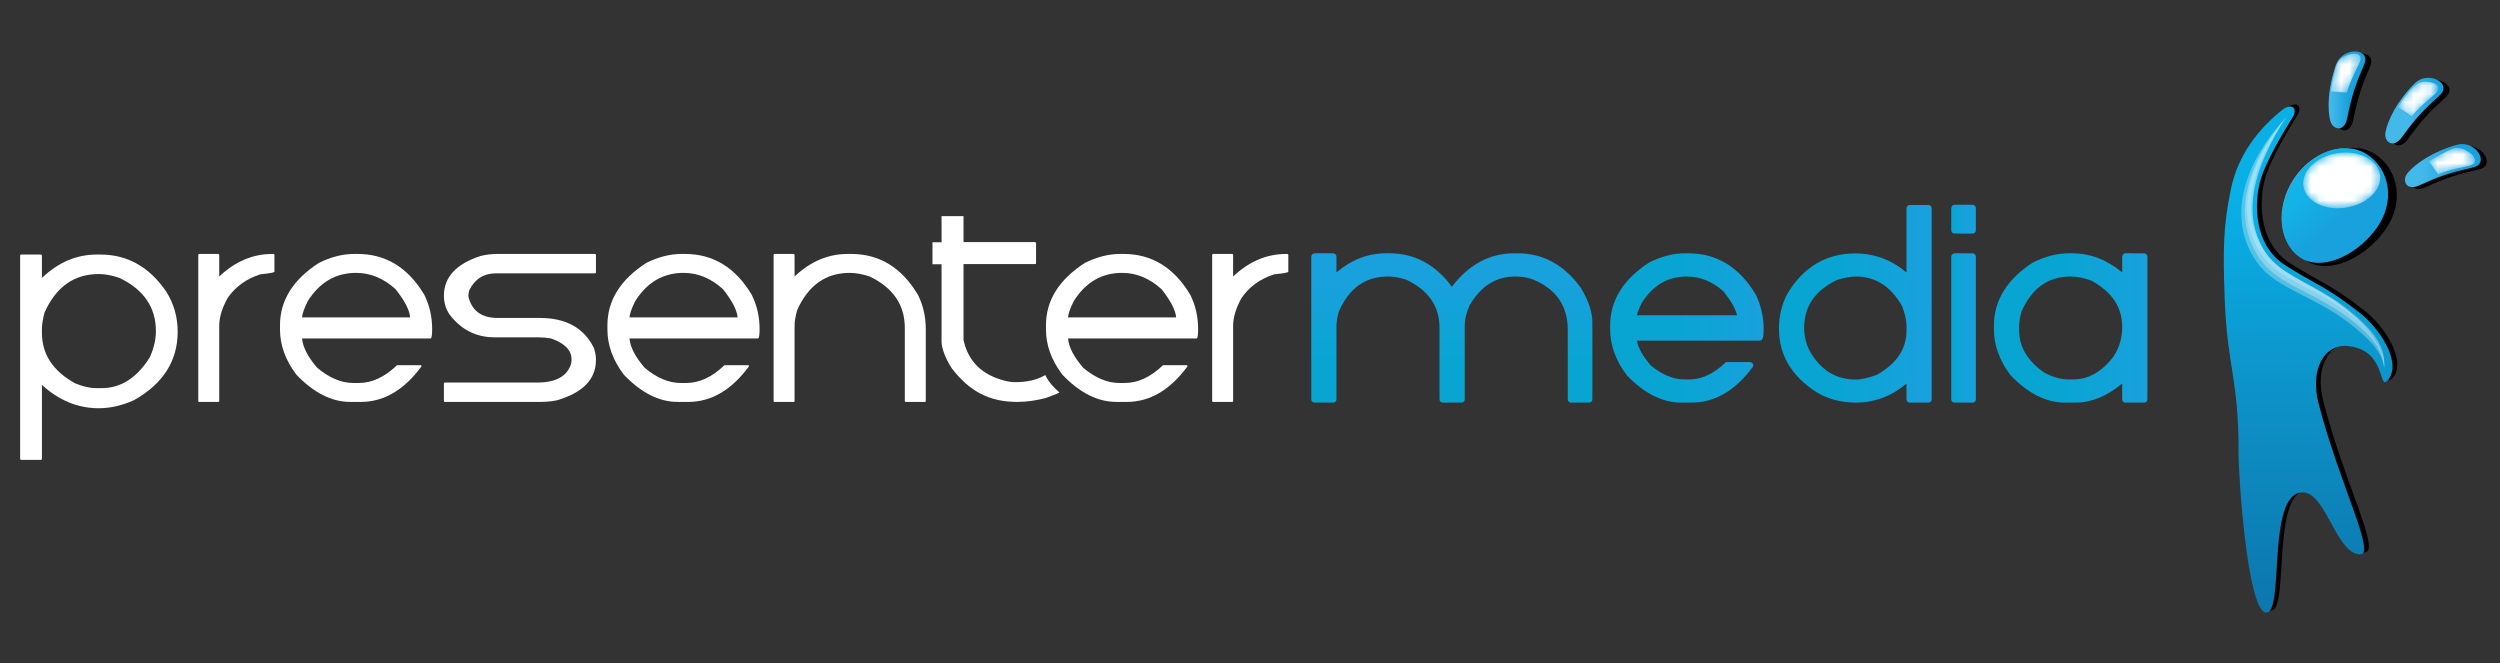<?xml version="1.0" encoding="utf-8"?>
<!-- Generator: Adobe Illustrator 15.0.0, SVG Export Plug-In . SVG Version: 6.00 Build 0)  -->
<!DOCTYPE svg PUBLIC "-//W3C//DTD SVG 1.1//EN" "http://www.w3.org/Graphics/SVG/1.1/DTD/svg11.dtd">
<svg version="1.1" id="Layer_1" xmlns="http://www.w3.org/2000/svg" xmlns:xlink="http://www.w3.org/1999/xlink" x="0px" y="0px"
	 width="294px" height="78px" viewBox="0 0 294 78" enable-background="new 0 0 294 78" xml:space="preserve">
<rect x="0" y="0" width="294" height="78" fill="#333333" stroke="none"/>
<path fill="#FFFFFF" d="M23.437,29.864h2.226c0.08,0.011,0.119,0.051,0.119,0.119v2.533c1.87-1.769,3.949-2.651,6.236-2.651h0.119
	c0.091,0.011,0.136,0.051,0.136,0.119v1.971c0,0.09-0.555,0.194-1.665,0.306c-1.655,0.533-2.935,1.463-3.841,2.786
	c-0.658,1.191-0.986,2.278-0.986,3.263v8.837c0,0.08-0.039,0.12-0.119,0.12h-2.226c-0.079,0-0.118-0.04-0.118-0.12V29.983
	C23.33,29.904,23.37,29.864,23.437,29.864"/>
<path fill="#FFFFFF" d="M41.627,29.864h0.425c3.319,0,5.937,1.604,7.851,4.809c0.612,1.246,0.918,2.583,0.918,4.011
	c0,0.747-0.063,1.122-0.188,1.122H35.527v0.05c0.102,1.008,0.696,2.141,1.784,3.399c1.416,1.189,2.832,1.784,4.248,1.784h0.629
	c1.552,0,3.053-0.698,4.503-2.091h2.77c0.08,0.013,0.119,0.052,0.119,0.119c-2.05,2.799-4.435,4.198-7.153,4.198h-1.224
	c-2.198,0-4.316-1.07-6.356-3.213c-1.28-1.699-1.919-3.466-1.919-5.302v-0.492c0-2.923,1.523-5.37,4.571-7.34
	C38.925,30.215,40.302,29.864,41.627,29.864 M35.527,37.324h12.71c-0.079-0.872-0.657-1.982-1.733-3.331
	c-1.405-1.269-2.946-1.903-4.623-1.903c-2.402,0-4.3,1.111-5.693,3.332C35.748,36.327,35.527,36.962,35.527,37.324"/>
<path fill="#FFFFFF" d="M58.476,29.864h11.488c0.079,0.011,0.118,0.051,0.118,0.119v2.04c0,0.079-0.04,0.118-0.118,0.118H58.356
	c-1.45,0-2.504,0.657-3.162,1.972c-0.079,0.271-0.118,0.51-0.118,0.714c0.385,1.71,1.541,2.565,3.466,2.565h4.962
	c3.07,0,5.183,1.18,6.339,3.535c0.158,0.499,0.237,0.917,0.237,1.257v0.17c0,2.255-1.535,3.83-4.605,4.726
	c-0.578,0.122-1.252,0.187-2.022,0.187H52.323c-0.079,0-0.119-0.04-0.119-0.12v-2.038c0.012-0.08,0.051-0.12,0.119-0.12h10.825
	c2.221,0,3.558-0.735,4.011-2.208l0.051-0.357v-0.187c0-1.066-0.816-1.881-2.448-2.447c-0.509-0.078-0.985-0.119-1.427-0.119h-5.149
	c-2.187,0-3.959-0.895-5.319-2.685c-0.442-0.657-0.663-1.395-0.663-2.209c0-2.176,1.434-3.734,4.3-4.673
	C57.172,29.943,57.83,29.864,58.476,29.864"/>
<path fill="#FFFFFF" d="M80.134,29.864h0.424c3.32,0,5.937,1.604,7.851,4.809c0.612,1.246,0.918,2.583,0.918,4.011
	c0,0.747-0.063,1.122-0.188,1.122H74.033v0.05c0.102,1.008,0.697,2.141,1.784,3.399c1.416,1.189,2.832,1.784,4.249,1.784h0.628
	c1.552,0,3.052-0.698,4.504-2.091h2.769c0.079,0.013,0.119,0.052,0.119,0.119c-2.05,2.799-4.436,4.198-7.154,4.198h-1.224
	c-2.198,0-4.316-1.07-6.356-3.213c-1.28-1.699-1.92-3.466-1.92-5.302v-0.492c0-2.923,1.524-5.37,4.571-7.34
	C77.432,30.215,78.808,29.864,80.134,29.864 M74.033,37.324h12.711c-0.08-0.872-0.657-1.982-1.733-3.331
	c-1.405-1.269-2.946-1.903-4.622-1.903c-2.403,0-4.3,1.111-5.693,3.332C74.254,36.327,74.033,36.962,74.033,37.324"/>
<path fill="#FFFFFF" d="M91.096,29.864h2.227c0.079,0.011,0.118,0.051,0.118,0.119v2.533c1.87-1.769,3.949-2.651,6.237-2.651h0.424
	c3.32,0,5.937,1.603,7.852,4.809c0.612,1.246,0.918,2.583,0.918,4.011v8.462c0,0.08-0.041,0.12-0.119,0.12h-2.226
	c-0.08,0-0.12-0.04-0.12-0.12v-8.58c0-2.708-1.376-4.726-4.129-6.05c-0.85-0.283-1.631-0.426-2.345-0.426
	c-2.821,0-4.883,1.462-6.186,4.384c-0.204,0.738-0.306,1.349-0.306,1.835v8.837c0,0.08-0.04,0.12-0.118,0.12h-2.227
	c-0.08,0-0.119-0.04-0.119-0.12V29.983C90.989,29.904,91.029,29.864,91.096,29.864"/>
<path fill="#FFFFFF" d="M131.705,29.864h0.426c3.32,0,5.936,1.604,7.851,4.809c0.612,1.246,0.917,2.583,0.917,4.011
	c0,0.747-0.062,1.122-0.187,1.122h-15.107v0.05c0.103,1.008,0.697,2.141,1.785,3.399c1.416,1.189,2.833,1.784,4.248,1.784h0.628
	c1.552,0,3.054-0.698,4.504-2.091h2.77c0.08,0.013,0.119,0.052,0.119,0.119c-2.05,2.799-4.436,4.198-7.154,4.198h-1.223
	c-2.198,0-4.316-1.07-6.356-3.213c-1.28-1.699-1.92-3.466-1.92-5.302v-0.492c0-2.923,1.524-5.37,4.572-7.34
	C129.003,30.215,130.38,29.864,131.705,29.864 M125.604,37.324h12.711c-0.079-0.872-0.658-1.982-1.733-3.331
	c-1.405-1.269-2.945-1.903-4.622-1.903c-2.402,0-4.3,1.111-5.694,3.332C125.826,36.327,125.604,36.962,125.604,37.324"/>
<path fill="#FFFFFF" d="M142.669,29.864h2.228c0.078,0.011,0.117,0.051,0.117,0.119v2.533c1.871-1.769,3.949-2.651,6.238-2.651
	h0.119c0.091,0.011,0.136,0.051,0.136,0.119v1.971c0,0.09-0.556,0.194-1.665,0.306c-1.655,0.533-2.935,1.463-3.841,2.786
	c-0.657,1.191-0.986,2.278-0.986,3.263v8.837c0,0.08-0.04,0.12-0.117,0.12h-2.228c-0.079,0-0.118-0.04-0.118-0.12V29.983
	C142.562,29.904,142.602,29.864,142.669,29.864"/>
<g>
	<defs>
		<path id="SVGID_1_" d="M178.066,29.787c-2.877,0-5.338,1.322-7.322,3.933c-1.93-2.61-4.398-3.933-7.341-3.933h-0.418
			c-2.108,0-4.063,0.755-5.817,2.246V30.18c0-0.206-0.139-0.359-0.394-0.393h-2.176c-0.205,0-0.362,0.143-0.394,0.393v16.777
			c0,0.231,0.162,0.393,0.394,0.393h2.176c0.23,0,0.394-0.161,0.394-0.393v-8.638c0-0.449,0.098-1.027,0.274-1.681
			c1.237-2.772,3.131-4.121,5.792-4.121c0.666,0,1.407,0.136,2.174,0.388c2.608,1.257,3.878,3.108,3.878,5.663v8.389
			c0,0.231,0.161,0.393,0.394,0.393h2.177c0.231,0,0.394-0.161,0.394-0.393V38.27c0-0.689,0.193-1.485,0.56-2.335
			c1.343-2.3,3.101-3.417,5.375-3.417c0.896,0,1.69,0.154,2.359,0.457c2.573,1.168,3.824,3.08,3.824,5.844v8.139
			c0,0.231,0.162,0.393,0.394,0.393h2.11c0.232,0,0.393-0.161,0.393-0.393V37.97c0-1.266-0.461-2.653-1.382-4.148
			c-1.94-2.678-4.43-4.034-7.399-4.034H178.066z"/>
	</defs>
	<clipPath id="SVGID_2_">
		<use xlink:href="#SVGID_1_"  overflow="visible"/>
	</clipPath>
	
		<linearGradient id="SVGID_3_" gradientUnits="userSpaceOnUse" x1="-2313.357" y1="758.349" x2="-2313.271" y2="758.349" gradientTransform="matrix(0 -204.754 -204.754 0 155445.516 -473620.844)">
		<stop  offset="0" style="stop-color:#08A5D3"/>
		<stop  offset="0.281" style="stop-color:#08A5D3"/>
		<stop  offset="0.788" style="stop-color:#18A1DC"/>
		<stop  offset="1" style="stop-color:#18A1DC"/>
	</linearGradient>
	<rect x="154.205" y="29.787" clip-path="url(#SVGID_2_)" fill="url(#SVGID_3_)" width="33.06" height="17.563"/>
</g>
<g>
	<defs>
		<path id="SVGID_4_" d="M193.059,35.643c1.32-2.103,3.063-3.125,5.329-3.125c1.562,0,3.019,0.603,4.301,1.756
			c0.89,1.113,1.422,2.054,1.588,2.805h-11.785C192.557,36.802,192.715,36.354,193.059,35.643 M198.14,29.787
			c-1.333,0-2.732,0.356-4.188,1.074c-3.048,1.973-4.597,4.465-4.597,7.409v0.481c0,1.847,0.653,3.647,1.954,5.374
			c2.04,2.14,4.198,3.225,6.414,3.225h1.195c2.739,0,5.167-1.418,7.218-4.217l0.054-0.072V42.97c0-0.207-0.139-0.36-0.394-0.394
			h-2.819l-0.081,0.078c-1.356,1.303-2.772,1.965-4.208,1.965h-0.615c-1.312,0-2.648-0.564-3.943-1.647
			c-0.921-1.064-1.47-2.037-1.637-2.913h14.45c0.424,0,0.46-0.596,0.46-1.373c0-1.432-0.312-2.792-0.938-4.063
			c-1.917-3.208-4.577-4.835-7.912-4.835H198.14z"/>
	</defs>
	<clipPath id="SVGID_5_">
		<use xlink:href="#SVGID_4_"  overflow="visible"/>
	</clipPath>
	
		<linearGradient id="SVGID_6_" gradientUnits="userSpaceOnUse" x1="-2316.257" y1="757.182" x2="-2316.171" y2="757.182" gradientTransform="matrix(210.369 0 0 -210.369 487458.469 159326.141)">
		<stop  offset="0" style="stop-color:#08A5D3"/>
		<stop  offset="0.281" style="stop-color:#08A5D3"/>
		<stop  offset="0.788" style="stop-color:#18A1DC"/>
		<stop  offset="1" style="stop-color:#18A1DC"/>
	</linearGradient>
	<rect x="189.355" y="29.787" clip-path="url(#SVGID_5_)" fill="url(#SVGID_6_)" width="18.048" height="17.563"/>
</g>
<g>
	<defs>
		<path id="SVGID_7_" d="M212.74,41.124c-0.378-0.81-0.571-1.66-0.571-2.571c0-2.522,1.265-4.363,3.827-5.617
			c0.875-0.276,1.635-0.418,2.256-0.418c2.317,0,4.104,1.155,5.438,3.49c0.342,0.907,0.514,1.68,0.514,2.295v0.547
			c0,2.205-1.17,3.93-3.533,5.253c-1.018,0.354-1.832,0.533-2.419,0.533C215.838,44.636,214.032,43.482,212.74,41.124
			 M224.579,24.108c-0.278,0.035-0.375,0.233-0.375,0.391v7.549c-1.756-1.49-3.776-2.245-6.018-2.245
			c-3.388,0-6.055,1.559-7.933,4.643c-0.696,1.243-1.047,2.664-1.047,4.223c0,3.063,1.479,5.568,4.402,7.445
			c1.365,0.821,2.928,1.235,4.643,1.235c2.183,0,4.184-0.751,5.952-2.234v1.842c0,0.231,0.169,0.393,0.41,0.393h2.16
			c0.231,0,0.394-0.161,0.394-0.393l-0.002-22.498c-0.031-0.214-0.185-0.353-0.392-0.353L224.579,24.108z"/>
	</defs>
	<clipPath id="SVGID_8_">
		<use xlink:href="#SVGID_7_"  overflow="visible"/>
	</clipPath>
	
		<linearGradient id="SVGID_9_" gradientUnits="userSpaceOnUse" x1="-2317.277" y1="757.037" x2="-2317.191" y2="757.037" gradientTransform="matrix(209.404 0 0 -209.404 485456.938 158562.547)">
		<stop  offset="0" style="stop-color:#08A5D3"/>
		<stop  offset="0.281" style="stop-color:#08A5D3"/>
		<stop  offset="0.788" style="stop-color:#18A1DC"/>
		<stop  offset="1" style="stop-color:#18A1DC"/>
	</linearGradient>
	<rect x="209.207" y="24.106" clip-path="url(#SVGID_8_)" fill="url(#SVGID_9_)" width="17.961" height="23.243"/>
</g>
<g>
	<defs>
		<path id="SVGID_10_" d="M229.464,30.18v16.777c0,0.231,0.162,0.393,0.395,0.393h2.109c0.232,0,0.393-0.161,0.393-0.393V30.18
			c0-0.206-0.139-0.359-0.353-0.39l-2.149-0.003C229.65,29.787,229.499,29.926,229.464,30.18 M229.464,24.483v2.575
			c0,0.241,0.162,0.411,0.395,0.411h2.109c0.232,0,0.393-0.169,0.393-0.411v-2.575c0-0.19-0.119-0.343-0.314-0.4l-2.188-0.01
			C229.699,24.073,229.5,24.171,229.464,24.483"/>
	</defs>
	<clipPath id="SVGID_11_">
		<use xlink:href="#SVGID_10_"  overflow="visible"/>
	</clipPath>
	
		<linearGradient id="SVGID_12_" gradientUnits="userSpaceOnUse" x1="-2340.713" y1="757.227" x2="-2340.627" y2="757.227" gradientTransform="matrix(33.775 0 0 -33.775 79286.773 25610.934)">
		<stop  offset="0" style="stop-color:#08A5D3"/>
		<stop  offset="0.281" style="stop-color:#08A5D3"/>
		<stop  offset="0.788" style="stop-color:#18A1DC"/>
		<stop  offset="1" style="stop-color:#18A1DC"/>
	</linearGradient>
	<rect x="229.464" y="24.073" clip-path="url(#SVGID_11_)" fill="url(#SVGID_12_)" width="2.896" height="23.276"/>
</g>
<g>
	<defs>
		<path id="SVGID_13_" d="M240.405,43.822c-1.96-1.366-2.955-3.034-2.955-4.954v-0.549c0-0.447,0.099-1.026,0.276-1.681
			c1.236-2.772,3.129-4.121,5.792-4.121c0.77,0,1.607,0.173,2.457,0.498c2.419,1.342,3.595,3.121,3.595,5.438
			c0,1.297-0.352,2.476-1.045,3.508c-1.354,1.764-2.938,2.658-4.706,2.658h-0.615C242.355,44.619,241.405,44.346,240.405,43.822
			 M249.57,30.18v1.861c-1.786-1.496-3.764-2.254-5.887-2.254h-0.414c-1.333,0-2.731,0.356-4.188,1.074
			c-3.048,1.973-4.594,4.465-4.594,7.409v0.481c0,1.847,0.649,3.647,1.953,5.374c2.038,2.14,4.196,3.225,6.413,3.225h1.195
			c1.891,0,3.745-0.757,5.521-2.253v1.86c0,0.231,0.161,0.393,0.393,0.393h2.177c0.231,0,0.394-0.161,0.394-0.393V30.18
			c0-0.206-0.14-0.359-0.355-0.39l-2.215-0.003C249.758,29.787,249.601,29.93,249.57,30.18"/>
	</defs>
	<clipPath id="SVGID_14_">
		<use xlink:href="#SVGID_13_"  overflow="visible"/>
	</clipPath>
	
		<linearGradient id="SVGID_15_" gradientUnits="userSpaceOnUse" x1="-2318.544" y1="757.182" x2="-2318.458" y2="757.182" gradientTransform="matrix(210.369 0 0 -210.369 487984.719 159326.141)">
		<stop  offset="0" style="stop-color:#08A5D3"/>
		<stop  offset="0.281" style="stop-color:#08A5D3"/>
		<stop  offset="0.788" style="stop-color:#18A1DC"/>
		<stop  offset="1" style="stop-color:#18A1DC"/>
	</linearGradient>
	<rect x="234.488" y="29.787" clip-path="url(#SVGID_14_)" fill="url(#SVGID_15_)" width="18.045" height="17.563"/>
</g>
<g>
	<defs>
		<path id="SVGID_16_" d="M269.712,21.096c-2.165,3.323-1.786,7.483,0.927,9.173c2.258,1.407,6.143,0.101,8.676-2.95
			c2.77-3.334,1.839-7.335-0.839-9.079c-0.813-0.529-1.74-0.781-2.697-0.781C273.58,17.459,271.218,18.783,269.712,21.096"/>
	</defs>
	<clipPath id="SVGID_17_">
		<use xlink:href="#SVGID_16_"  overflow="visible"/>
	</clipPath>
	
		<linearGradient id="SVGID_18_" gradientUnits="userSpaceOnUse" x1="-2317.586" y1="764.613" x2="-2317.501" y2="764.613" gradientTransform="matrix(50.28 -152.324 -155.1 -53.313 235391.375 -312228.406)">
		<stop  offset="0" style="stop-color:#5BA1C7"/>
		<stop  offset="0.457" style="stop-color:#63A9CE"/>
		<stop  offset="0.994" style="stop-color:#71B7DB"/>
		<stop  offset="1" style="stop-color:#71B7DB"/>
	</linearGradient>
	<polygon clip-path="url(#SVGID_17_)" fill="url(#SVGID_18_)" points="263.331,30.228 269.027,12.972 286.299,18.908 
		280.603,36.165 	"/>
</g>
<g>
	<defs>
		<path id="SVGID_19_" d="M288.385,17.45c-0.79,0.237-2.313,1.166-2.944,1.522c0.496,0.711,1.106,1.521,1.106,1.521
			c1.146-0.594,3.28-0.844,3.912-1.107c0.633-0.263,0.395-0.87,0-1.225c-0.332-0.298-1.014-0.765-1.691-0.765
			C288.639,17.397,288.51,17.413,288.385,17.45"/>
	</defs>
	<clipPath id="SVGID_20_">
		<use xlink:href="#SVGID_19_"  overflow="visible"/>
	</clipPath>
	<defs>
		<filter id="Adobe_OpacityMaskFilter" filterUnits="userSpaceOnUse" x="283.968" y="14.709" width="8.597" height="8.472">
			<feColorMatrix  type="matrix" values="1 0 0 0 0  0 1 0 0 0  0 0 1 0 0  0 0 0 1 0"/>
		</filter>
	</defs>
	<mask maskUnits="userSpaceOnUse" x="283.968" y="14.709" width="8.597" height="8.472" id="SVGID_21_">
		<g filter="url(#Adobe_OpacityMaskFilter)">
			
				<linearGradient id="SVGID_22_" gradientUnits="userSpaceOnUse" x1="-2287.447" y1="744.158" x2="-2287.361" y2="744.158" gradientTransform="matrix(-43.156 31.355 31.355 43.156 -121760.328 39625.055)">
				<stop  offset="0" style="stop-color:#FFFFFF"/>
				<stop  offset="0.147" style="stop-color:#C1C1C1"/>
				<stop  offset="0.3" style="stop-color:#878787"/>
				<stop  offset="0.449" style="stop-color:#565656"/>
				<stop  offset="0.589" style="stop-color:#313131"/>
				<stop  offset="0.719" style="stop-color:#161616"/>
				<stop  offset="0.833" style="stop-color:#060606"/>
				<stop  offset="0.921" style="stop-color:#000000"/>
				<stop  offset="1" style="stop-color:#000000"/>
			</linearGradient>
			<polygon clip-path="url(#SVGID_20_)" fill="url(#SVGID_22_)" points="292.564,19.424 287.394,23.181 283.968,18.465 
				289.14,14.709 			"/>
		</g>
	</mask>
	
		<linearGradient id="SVGID_23_" gradientUnits="userSpaceOnUse" x1="-2287.447" y1="744.158" x2="-2287.361" y2="744.158" gradientTransform="matrix(-43.156 31.355 31.355 43.156 -121760.328 39625.055)">
		<stop  offset="0" style="stop-color:#FFFFFF"/>
		<stop  offset="0.921" style="stop-color:#FFFFFF"/>
		<stop  offset="1" style="stop-color:#FFFFFF"/>
	</linearGradient>
	<polygon clip-path="url(#SVGID_20_)" mask="url(#SVGID_21_)" fill="url(#SVGID_23_)" points="292.564,19.424 287.394,23.181 
		283.968,18.465 289.14,14.709 	"/>
</g>
<g>
	<defs>
		<path id="SVGID_24_" d="M283.938,10.05c-0.644,0.526-1.619,1.765-2.069,2.615c0.758,0.418,1.576,1.054,1.576,1.054
			c0.763-1.04,2.473-2.303,2.922-2.82c0.45-0.517,0.059-0.954-0.453-1.098c-0.232-0.065-0.529-0.127-0.843-0.127
			C284.69,9.674,284.287,9.765,283.938,10.05"/>
	</defs>
	<clipPath id="SVGID_25_">
		<use xlink:href="#SVGID_24_"  overflow="visible"/>
	</clipPath>
	<defs>
		<filter id="Adobe_OpacityMaskFilter_1_" filterUnits="userSpaceOnUse" x="280.207" y="7.641" width="8.271" height="8.11">
			<feColorMatrix  type="matrix" values="1 0 0 0 0  0 1 0 0 0  0 0 1 0 0  0 0 0 1 0"/>
		</filter>
	</defs>
	<mask maskUnits="userSpaceOnUse" x="280.207" y="7.641" width="8.271" height="8.11" id="SVGID_26_">
		<g filter="url(#Adobe_OpacityMaskFilter_1_)">
			
				<linearGradient id="SVGID_27_" gradientUnits="userSpaceOnUse" x1="-2295.196" y1="735.62" x2="-2295.11" y2="735.62" gradientTransform="matrix(-25.102 47.97 47.97 25.102 -92615.93 91645.578)">
				<stop  offset="0" style="stop-color:#FFFFFF"/>
				<stop  offset="0.147" style="stop-color:#C1C1C1"/>
				<stop  offset="0.3" style="stop-color:#878787"/>
				<stop  offset="0.449" style="stop-color:#565656"/>
				<stop  offset="0.589" style="stop-color:#313131"/>
				<stop  offset="0.719" style="stop-color:#161616"/>
				<stop  offset="0.833" style="stop-color:#060606"/>
				<stop  offset="0.921" style="stop-color:#000000"/>
				<stop  offset="1" style="stop-color:#000000"/>
			</linearGradient>
			<polygon clip-path="url(#SVGID_25_)" fill="url(#SVGID_27_)" points="288.478,10.543 285.753,15.751 280.207,12.849 
				282.932,7.641 			"/>
		</g>
	</mask>
	
		<linearGradient id="SVGID_28_" gradientUnits="userSpaceOnUse" x1="-2295.196" y1="735.619" x2="-2295.111" y2="735.619" gradientTransform="matrix(-25.102 47.97 47.97 25.102 -92615.945 91645.594)">
		<stop  offset="0" style="stop-color:#FFFFFF"/>
		<stop  offset="0.921" style="stop-color:#FFFFFF"/>
		<stop  offset="1" style="stop-color:#FFFFFF"/>
	</linearGradient>
	<polygon clip-path="url(#SVGID_25_)" mask="url(#SVGID_26_)" fill="url(#SVGID_28_)" points="288.478,10.543 285.753,15.751 
		280.207,12.849 282.932,7.641 	"/>
</g>
<g>
	<defs>
		<path id="SVGID_29_" d="M276.513,6.419c-0.525,0.078-1.459,0.389-1.778,1.149c-0.323,0.76-0.613,2.539-0.741,3.253
			c0.861,0.072,1.896,0.137,1.896,0.137c0.272-1.26,1.367-3.105,1.566-3.759c0.174-0.568-0.268-0.797-0.731-0.797
			C276.654,6.402,276.582,6.408,276.513,6.419"/>
	</defs>
	<clipPath id="SVGID_30_">
		<use xlink:href="#SVGID_29_"  overflow="visible"/>
	</clipPath>
	<defs>
		<filter id="Adobe_OpacityMaskFilter_2_" filterUnits="userSpaceOnUse" x="273.706" y="6.175" width="4.208" height="5.011">
			<feColorMatrix  type="matrix" values="1 0 0 0 0  0 1 0 0 0  0 0 1 0 0  0 0 0 1 0"/>
		</filter>
	</defs>
	<mask maskUnits="userSpaceOnUse" x="273.706" y="6.175" width="4.208" height="5.011" id="SVGID_31_">
		<g filter="url(#Adobe_OpacityMaskFilter_2_)">
			
				<linearGradient id="SVGID_32_" gradientUnits="userSpaceOnUse" x1="-2304.954" y1="731.473" x2="-2304.868" y2="731.473" gradientTransform="matrix(-3.36 53.541 53.541 3.36 -46633.348 120957.586)">
				<stop  offset="0" style="stop-color:#FFFFFF"/>
				<stop  offset="0.147" style="stop-color:#C1C1C1"/>
				<stop  offset="0.3" style="stop-color:#878787"/>
				<stop  offset="0.449" style="stop-color:#565656"/>
				<stop  offset="0.589" style="stop-color:#313131"/>
				<stop  offset="0.719" style="stop-color:#161616"/>
				<stop  offset="0.833" style="stop-color:#060606"/>
				<stop  offset="0.921" style="stop-color:#000000"/>
				<stop  offset="1" style="stop-color:#000000"/>
			</linearGradient>
			<polygon clip-path="url(#SVGID_30_)" fill="url(#SVGID_32_)" points="277.914,6.42 277.614,11.186 273.706,10.94 274.006,6.175 
							"/>
		</g>
	</mask>
	
		<linearGradient id="SVGID_33_" gradientUnits="userSpaceOnUse" x1="-2304.954" y1="731.473" x2="-2304.868" y2="731.473" gradientTransform="matrix(-3.36 53.541 53.541 3.36 -46633.348 120957.586)">
		<stop  offset="0" style="stop-color:#FFFFFF"/>
		<stop  offset="0.921" style="stop-color:#FFFFFF"/>
		<stop  offset="1" style="stop-color:#FFFFFF"/>
	</linearGradient>
	<polygon clip-path="url(#SVGID_30_)" mask="url(#SVGID_31_)" fill="url(#SVGID_33_)" points="277.914,6.42 277.614,11.186 
		273.706,10.94 274.006,6.175 	"/>
</g>
<g>
	<defs>
		<path id="SVGID_34_" d="M270.791,21.323c0,1.778,2.023,3.219,4.521,3.219s4.523-1.441,4.523-3.219c0-1.778-2.025-3.22-4.523-3.22
			S270.791,19.544,270.791,21.323"/>
	</defs>
	<clipPath id="SVGID_35_">
		<use xlink:href="#SVGID_34_"  overflow="visible"/>
	</clipPath>
	<defs>
		<filter id="Adobe_OpacityMaskFilter_3_" filterUnits="userSpaceOnUse" x="268.72" y="15.197" width="13.184" height="12.251">
			<feColorMatrix  type="matrix" values="1 0 0 0 0  0 1 0 0 0  0 0 1 0 0  0 0 0 1 0"/>
		</filter>
	</defs>
	<mask maskUnits="userSpaceOnUse" x="268.72" y="15.197" width="13.184" height="12.251" id="SVGID_36_">
		<g filter="url(#Adobe_OpacityMaskFilter_3_)">
			
				<linearGradient id="SVGID_37_" gradientUnits="userSpaceOnUse" x1="-2322.38" y1="772.462" x2="-2322.295" y2="772.462" gradientTransform="matrix(27.102 -74.463 -74.463 -27.102 120735.305 -151970.641)">
				<stop  offset="0" style="stop-color:#000000"/>
				<stop  offset="0.105" style="stop-color:#050505"/>
				<stop  offset="0.228" style="stop-color:#131313"/>
				<stop  offset="0.362" style="stop-color:#2B2B2B"/>
				<stop  offset="0.502" style="stop-color:#4C4C4C"/>
				<stop  offset="0.647" style="stop-color:#777777"/>
				<stop  offset="0.797" style="stop-color:#ABABAB"/>
				<stop  offset="0.948" style="stop-color:#E8E8E8"/>
				<stop  offset="1" style="stop-color:#FFFFFF"/>
			</linearGradient>
			<polygon clip-path="url(#SVGID_35_)" fill="url(#SVGID_37_)" points="268.72,23.789 271.85,15.197 281.903,18.856 
				278.777,27.448 			"/>
		</g>
	</mask>
	
		<linearGradient id="SVGID_38_" gradientUnits="userSpaceOnUse" x1="-2322.38" y1="772.463" x2="-2322.294" y2="772.463" gradientTransform="matrix(27.102 -74.463 -74.463 -27.102 120735.32 -151970.594)">
		<stop  offset="0" style="stop-color:#FFFFFF"/>
		<stop  offset="1" style="stop-color:#FFFFFF"/>
	</linearGradient>
	<polygon clip-path="url(#SVGID_35_)" mask="url(#SVGID_36_)" fill="url(#SVGID_38_)" points="268.72,23.789 271.849,15.197 
		281.903,18.856 278.777,27.448 	"/>
</g>
<path fill="#FFFFFF" d="M2.502,29.936h2.292c0.09,0.011,0.135,0.056,0.135,0.135v2.614c1.922-1.833,4.069-2.749,6.44-2.749h0.454
	c3.159,0,5.733,1.45,7.722,4.35c0.899,1.427,1.349,3,1.349,4.72c0,3.428-1.702,6.11-5.108,8.041
	c-1.416,0.642-2.804,0.962-4.164,0.962c-2.461,0-4.692-0.917-6.692-2.747v8.682c0,0.09-0.045,0.134-0.135,0.134H2.502
	c-0.09,0-0.135-0.044-0.135-0.134V30.071C2.377,29.98,2.424,29.936,2.502,29.936 M4.93,38.686v0.455
	c0,2.518,1.298,4.494,3.895,5.934c0.921,0.382,1.748,0.572,2.478,0.572h0.641c2.27,0,4.164-1.213,5.681-3.641
	c0.473-1.078,0.708-2.079,0.708-3.001v-0.066c0-2.799-1.427-4.885-4.282-6.254c-0.877-0.305-1.686-0.457-2.428-0.457
	c-2.91,0-5.04,1.513-6.389,4.535C5.031,37.538,4.93,38.18,4.93,38.686"/>
<path fill="#FFFFFF" d="M122.927,44.106c-0.986,0.58-2.163,0.84-3.563,0.836c-0.748,0-1.479-0.22-2.192-0.48
	c-2.413-0.928-3.444-2.611-3.862-4.471v-8.937h8.394c0.09,0,0.136-0.046,0.136-0.136v-2.311c0-0.079-0.046-0.125-0.136-0.136h-8.394
	v-3.054h-2.583v14.774c0,0.679,0.408,1.925,1.223,3.148c2.017,2.616,4.317,3.926,7.67,3.926c1.064,0,2.186-0.152,3.365-0.459
	c0.72-0.268,1.233-0.453,1.604-0.646C123.897,45.535,123.319,44.938,122.927,44.106"/>
<path fill="#FFFFFF" d="M112.665,31.08h-2.988c-0.01,0-0.019-0.009-0.019-0.019v-2.549c0-0.01,0.009-0.02,0.019-0.02h2.988
	c0.011,0,0.02,0.01,0.02,0.02v2.549C112.685,31.071,112.676,31.08,112.665,31.08"/>
<path fill="#010101" d="M280.234,27.395c-2.529,3.245-6.464,4.746-8.79,3.388c-2.791-1.631-3.247-5.9-1.099-9.41
	c2.149-3.508,6.124-4.983,8.881-3.296C281.983,19.767,282.998,23.851,280.234,27.395"/>
<path fill-rule="evenodd" clip-rule="evenodd" fill="#010101" d="M278.228,36.668c-4.215-3.319-4.993-3.232-8.893-5.699
	c-3.987-2.523-3.73-7.998-2.743-10.658c1.153-3.106,3.719-6.916,3.764-7.1c0.275-1.102-0.629-1.164-1.422-0.523
	c-2.775,2.244-5.193,5.247-6.032,9.368c-0.852,4.182-0.947,6.84-0.714,12.922c0.309,8.021,1.665,9.374,1.623,18.015
	c-0.013,2.647,1.031,18.517,3.203,18.787c2.174,0.272,0.203-12.752,3.763-14.022c3.141-1.122,4.311,7.038,7.28,7.191
	c2.033,0.104-2.336-8.101-4.825-17.709c-1.08-4.17,0.742-7.078,3.45-6.796c4.542,0.475,3.568,5.249,4.633,4.068
	C283.192,42.434,280.252,38.263,278.228,36.668"/>
<path fill-rule="evenodd" clip-rule="evenodd" fill="#010101" d="M275.474,7.762c-1.045,2.792-1.074,5.306-0.735,6.656
	c0.267,1.067,1.648,1.451,1.998-0.291c0.531-2.628,0.924-3.828,2-6.33C279.563,5.877,276.259,5.668,275.474,7.762"/>
<path fill-rule="evenodd" clip-rule="evenodd" fill="#010101" d="M284.664,10.046c-2.109,2.107-3.18,4.38-3.434,5.75
	c-0.198,1.08,0.898,2.004,1.941,0.565c1.573-2.171,2.428-3.101,4.445-4.929C289.166,10.029,286.248,8.466,284.664,10.046"/>
<path fill-rule="evenodd" clip-rule="evenodd" fill="#010101" d="M289.658,17.255c-2.873,0.795-4.925,2.248-5.818,3.316
	c-0.706,0.842-0.204,2.185,1.41,1.446c2.439-1.116,3.642-1.503,6.298-2.102C293.587,19.456,291.814,16.659,289.658,17.255"/>
<g>
	<defs>
		<path id="SVGID_39_" d="M269.661,21.298c-2.086,3.405-1.642,7.548,1.065,9.13c2.257,1.319,6.074-0.139,8.53-3.287
			c2.682-3.44,1.695-7.402-0.979-9.041c-0.751-0.46-1.596-0.678-2.468-0.678C273.575,17.422,271.16,18.851,269.661,21.298"/>
	</defs>
	<clipPath id="SVGID_40_">
		<use xlink:href="#SVGID_39_"  overflow="visible"/>
	</clipPath>
	
		<linearGradient id="SVGID_41_" gradientUnits="userSpaceOnUse" x1="-2319.035" y1="747.998" x2="-2318.95" y2="747.998" gradientTransform="matrix(85.141 101.468 101.468 -85.141 121819.07 299012.062)">
		<stop  offset="0" style="stop-color:#13B3E8"/>
		<stop  offset="0.298" style="stop-color:#13B3E8"/>
		<stop  offset="0.788" style="stop-color:#18A1DC"/>
		<stop  offset="1" style="stop-color:#18A1DC"/>
	</linearGradient>
	<polygon clip-path="url(#SVGID_40_)" fill="url(#SVGID_41_)" points="276.004,10.351 288.991,25.829 273.509,38.819 
		260.521,23.342 	"/>
</g>
<g>
	<defs>
		<path id="SVGID_42_" d="M268.375,12.937c-2.778,2.244-5.196,5.247-6.035,9.368c-0.851,4.182-0.948,6.84-0.713,12.922
			c0.311,8.021,1.665,9.375,1.623,18.014c-0.012,2.649,1.032,18.518,3.204,18.79c2.174,0.271,0.203-12.752,3.761-14.024
			c3.14-1.122,4.312,7.04,7.281,7.193c2.033,0.104-2.335-8.102-4.824-17.711c-1.081-4.17,0.742-7.077,3.449-6.795
			c4.542,0.473,3.569,5.248,4.634,4.069c1.877-2.082-1.063-6.25-3.087-7.846c-4.216-3.319-4.995-3.233-8.893-5.699
			c-3.987-2.524-3.731-7.998-2.744-10.658c1.154-3.107,3.719-6.917,3.765-7.1c0.162-0.646-0.081-0.934-0.47-0.934
			C269.051,12.526,268.704,12.671,268.375,12.937"/>
	</defs>
	<clipPath id="SVGID_43_">
		<use xlink:href="#SVGID_42_"  overflow="visible"/>
	</clipPath>
	
		<linearGradient id="SVGID_44_" gradientUnits="userSpaceOnUse" x1="-2313.521" y1="755.056" x2="-2313.435" y2="755.056" gradientTransform="matrix(0 693.744 693.744 0 -523542.75 1605002.625)">
		<stop  offset="0" style="stop-color:#08B0E6"/>
		<stop  offset="0.22" style="stop-color:#08B0E6"/>
		<stop  offset="0.629" style="stop-color:#0D90C6"/>
		<stop  offset="1" style="stop-color:#0C78AF"/>
	</linearGradient>
	<rect x="261.392" y="12.526" clip-path="url(#SVGID_43_)" fill="url(#SVGID_44_)" width="21.24" height="59.776"/>
</g>
<g>
	<defs>
		<path id="SVGID_45_" d="M274.771,7.53c-1.046,2.793-1.076,5.306-0.737,6.657c0.269,1.066,1.648,1.449,1.999-0.291
			c0.531-2.628,0.923-3.829,2-6.331c0.426-0.988-0.246-1.524-1.104-1.524C276.123,6.041,275.148,6.515,274.771,7.53"/>
	</defs>
	<clipPath id="SVGID_46_">
		<use xlink:href="#SVGID_45_"  overflow="visible"/>
	</clipPath>
	
		<linearGradient id="SVGID_47_" gradientUnits="userSpaceOnUse" x1="-2341.289" y1="749.979" x2="-2341.203" y2="749.979" gradientTransform="matrix(50.394 0 0 -50.394 118259.609 37804.832)">
		<stop  offset="0" style="stop-color:#43B9EA"/>
		<stop  offset="0.298" style="stop-color:#43B9EA"/>
		<stop  offset="0.788" style="stop-color:#18A1DC"/>
		<stop  offset="1" style="stop-color:#18A1DC"/>
	</linearGradient>
	<rect x="273.694" y="6.041" clip-path="url(#SVGID_46_)" fill="url(#SVGID_47_)" width="4.764" height="9.595"/>
</g>
<g>
	<defs>
		<path id="SVGID_48_" d="M283.96,9.815c-2.109,2.106-3.179,4.379-3.432,5.75c-0.201,1.08,0.896,2.003,1.938,0.565
			c1.574-2.172,2.43-3.101,4.447-4.929c1.087-0.985-0.026-2.049-1.335-2.049C285.021,9.152,284.432,9.344,283.96,9.815"/>
	</defs>
	<clipPath id="SVGID_49_">
		<use xlink:href="#SVGID_48_"  overflow="visible"/>
	</clipPath>
	
		<linearGradient id="SVGID_50_" gradientUnits="userSpaceOnUse" x1="-2332.111" y1="752.894" x2="-2332.025" y2="752.894" gradientTransform="matrix(79.85 0 0 -79.85 186498.812 60131.609)">
		<stop  offset="0" style="stop-color:#43B9EA"/>
		<stop  offset="0.298" style="stop-color:#43B9EA"/>
		<stop  offset="0.788" style="stop-color:#18A1DC"/>
		<stop  offset="1" style="stop-color:#18A1DC"/>
	</linearGradient>
	<rect x="280.327" y="9.152" clip-path="url(#SVGID_49_)" fill="url(#SVGID_50_)" width="7.673" height="8.416"/>
</g>
<g>
	<defs>
		<path id="SVGID_51_" d="M288.955,17.023c-2.875,0.796-4.926,2.249-5.819,3.317c-0.704,0.842-0.205,2.186,1.41,1.446
			c2.438-1.115,3.64-1.503,6.295-2.102c1.847-0.415,0.572-2.743-1.283-2.743C289.362,16.941,289.159,16.967,288.955,17.023"/>
	</defs>
	<clipPath id="SVGID_52_">
		<use xlink:href="#SVGID_51_"  overflow="visible"/>
	</clipPath>
	
		<linearGradient id="SVGID_53_" gradientUnits="userSpaceOnUse" x1="-2328.148" y1="754.51" x2="-2328.062" y2="754.51" gradientTransform="matrix(103.971 0 0 -103.971 242342.438 78466.711)">
		<stop  offset="0" style="stop-color:#43B9EA"/>
		<stop  offset="0.298" style="stop-color:#43B9EA"/>
		<stop  offset="0.788" style="stop-color:#18A1DC"/>
		<stop  offset="1" style="stop-color:#18A1DC"/>
	</linearGradient>
	<rect x="282.432" y="16.941" clip-path="url(#SVGID_52_)" fill="url(#SVGID_53_)" width="10.256" height="5.584"/>
</g>
<g>
	<defs>
		<path id="SVGID_54_" d="M288.592,17.438c-0.796,0.239-2.329,1.174-2.965,1.532c0.497,0.717,1.113,1.534,1.113,1.534
			c1.154-0.598,3.304-0.85,3.941-1.115c0.637-0.266,0.397-0.875,0-1.233c-0.335-0.302-1.021-0.772-1.705-0.772
			C288.848,17.383,288.719,17.4,288.592,17.438"/>
	</defs>
	<clipPath id="SVGID_55_">
		<use xlink:href="#SVGID_54_"  overflow="visible"/>
	</clipPath>
	<defs>
		<filter id="Adobe_OpacityMaskFilter_4_" filterUnits="userSpaceOnUse" x="284.144" y="14.675" width="8.659" height="8.535">
			<feColorMatrix  type="matrix" values="1 0 0 0 0  0 1 0 0 0  0 0 1 0 0  0 0 0 1 0"/>
		</filter>
	</defs>
	<mask maskUnits="userSpaceOnUse" x="284.144" y="14.675" width="8.659" height="8.535" id="SVGID_56_">
		<g filter="url(#Adobe_OpacityMaskFilter_4_)">
			
				<linearGradient id="SVGID_57_" gradientUnits="userSpaceOnUse" x1="-2287.603" y1="744.229" x2="-2287.517" y2="744.229" gradientTransform="matrix(-43.472 31.584 31.584 43.472 -122663.078 39917.043)">
				<stop  offset="0" style="stop-color:#FFFFFF"/>
				<stop  offset="0.147" style="stop-color:#C1C1C1"/>
				<stop  offset="0.3" style="stop-color:#878787"/>
				<stop  offset="0.449" style="stop-color:#565656"/>
				<stop  offset="0.589" style="stop-color:#313131"/>
				<stop  offset="0.719" style="stop-color:#161616"/>
				<stop  offset="0.833" style="stop-color:#060606"/>
				<stop  offset="0.921" style="stop-color:#000000"/>
				<stop  offset="1" style="stop-color:#000000"/>
			</linearGradient>
			<polygon clip-path="url(#SVGID_55_)" fill="url(#SVGID_57_)" points="292.803,19.425 287.594,23.21 284.144,18.461 
				289.352,14.675 			"/>
		</g>
	</mask>
	
		<linearGradient id="SVGID_58_" gradientUnits="userSpaceOnUse" x1="-2287.603" y1="744.227" x2="-2287.517" y2="744.227" gradientTransform="matrix(-43.472 31.584 31.584 43.472 -122663.078 39917.059)">
		<stop  offset="0" style="stop-color:#FFFFFF"/>
		<stop  offset="0.921" style="stop-color:#FFFFFF"/>
		<stop  offset="1" style="stop-color:#FFFFFF"/>
	</linearGradient>
	<polygon clip-path="url(#SVGID_55_)" mask="url(#SVGID_56_)" fill="url(#SVGID_58_)" points="292.803,19.425 287.594,23.21 
		284.144,18.461 289.352,14.675 	"/>
</g>
<g>
	<defs>
		<path id="SVGID_59_" d="M284.113,9.982c-0.65,0.532-1.633,1.778-2.087,2.635c0.766,0.421,1.59,1.062,1.59,1.062
			c0.767-1.048,2.49-2.321,2.942-2.842c0.453-0.52,0.059-0.96-0.457-1.105c-0.234-0.065-0.533-0.128-0.85-0.128
			C284.871,9.604,284.463,9.695,284.113,9.982"/>
	</defs>
	<clipPath id="SVGID_60_">
		<use xlink:href="#SVGID_59_"  overflow="visible"/>
	</clipPath>
	<defs>
		<filter id="Adobe_OpacityMaskFilter_5_" filterUnits="userSpaceOnUse" x="280.353" y="7.556" width="8.333" height="8.17">
			<feColorMatrix  type="matrix" values="1 0 0 0 0  0 1 0 0 0  0 0 1 0 0  0 0 0 1 0"/>
		</filter>
	</defs>
	<mask maskUnits="userSpaceOnUse" x="280.353" y="7.556" width="8.333" height="8.17" id="SVGID_61_">
		<g filter="url(#Adobe_OpacityMaskFilter_5_)">
			
				<linearGradient id="SVGID_62_" gradientUnits="userSpaceOnUse" x1="-2295.303" y1="735.75" x2="-2295.218" y2="735.75" gradientTransform="matrix(-25.286 48.322 48.322 25.286 -93305.211 92318.633)">
				<stop  offset="0" style="stop-color:#FFFFFF"/>
				<stop  offset="0.147" style="stop-color:#C1C1C1"/>
				<stop  offset="0.3" style="stop-color:#878787"/>
				<stop  offset="0.449" style="stop-color:#565656"/>
				<stop  offset="0.589" style="stop-color:#313131"/>
				<stop  offset="0.719" style="stop-color:#161616"/>
				<stop  offset="0.833" style="stop-color:#060606"/>
				<stop  offset="0.921" style="stop-color:#000000"/>
				<stop  offset="1" style="stop-color:#000000"/>
			</linearGradient>
			<polygon clip-path="url(#SVGID_60_)" fill="url(#SVGID_62_)" points="288.686,10.48 285.941,15.726 280.353,12.804 
				283.098,7.556 			"/>
		</g>
	</mask>
	
		<linearGradient id="SVGID_63_" gradientUnits="userSpaceOnUse" x1="-2295.303" y1="735.75" x2="-2295.218" y2="735.75" gradientTransform="matrix(-25.286 48.322 48.322 25.286 -93305.211 92318.633)">
		<stop  offset="0" style="stop-color:#FFFFFF"/>
		<stop  offset="0.921" style="stop-color:#FFFFFF"/>
		<stop  offset="1" style="stop-color:#FFFFFF"/>
	</linearGradient>
	<polygon clip-path="url(#SVGID_60_)" mask="url(#SVGID_61_)" fill="url(#SVGID_63_)" points="288.686,10.48 285.941,15.726 
		280.353,12.804 283.098,7.556 	"/>
</g>
<g>
	<defs>
		<path id="SVGID_64_" d="M276.632,6.325c-0.529,0.079-1.469,0.392-1.791,1.157c-0.324,0.767-0.618,2.558-0.747,3.277
			c0.869,0.073,1.911,0.138,1.911,0.138c0.273-1.27,1.376-3.127,1.578-3.787c0.176-0.572-0.27-0.802-0.736-0.802
			C276.775,6.309,276.703,6.315,276.632,6.325"/>
	</defs>
	<clipPath id="SVGID_65_">
		<use xlink:href="#SVGID_64_"  overflow="visible"/>
	</clipPath>
	<defs>
		<filter id="Adobe_OpacityMaskFilter_6_" filterUnits="userSpaceOnUse" x="273.807" y="6.079" width="4.237" height="5.047">
			<feColorMatrix  type="matrix" values="1 0 0 0 0  0 1 0 0 0  0 0 1 0 0  0 0 0 1 0"/>
		</filter>
	</defs>
	<mask maskUnits="userSpaceOnUse" x="273.807" y="6.079" width="4.237" height="5.047" id="SVGID_66_">
		<g filter="url(#Adobe_OpacityMaskFilter_6_)">
			
				<linearGradient id="SVGID_67_" gradientUnits="userSpaceOnUse" x1="-2304.999" y1="731.637" x2="-2304.913" y2="731.637" gradientTransform="matrix(-3.385 53.933 53.933 3.385 -46985.805 121845.312)">
				<stop  offset="0" style="stop-color:#FFFFFF"/>
				<stop  offset="0.147" style="stop-color:#C1C1C1"/>
				<stop  offset="0.3" style="stop-color:#878787"/>
				<stop  offset="0.449" style="stop-color:#565656"/>
				<stop  offset="0.589" style="stop-color:#313131"/>
				<stop  offset="0.719" style="stop-color:#161616"/>
				<stop  offset="0.833" style="stop-color:#060606"/>
				<stop  offset="0.921" style="stop-color:#000000"/>
				<stop  offset="1" style="stop-color:#000000"/>
			</linearGradient>
			<polygon clip-path="url(#SVGID_65_)" fill="url(#SVGID_67_)" points="278.044,6.326 277.742,11.126 273.807,10.88 274.109,6.079 
							"/>
		</g>
	</mask>
	
		<linearGradient id="SVGID_68_" gradientUnits="userSpaceOnUse" x1="-2304.999" y1="731.637" x2="-2304.913" y2="731.637" gradientTransform="matrix(-3.385 53.933 53.933 3.385 -46985.809 121845.32)">
		<stop  offset="0" style="stop-color:#FFFFFF"/>
		<stop  offset="0.921" style="stop-color:#FFFFFF"/>
		<stop  offset="1" style="stop-color:#FFFFFF"/>
	</linearGradient>
	<polygon clip-path="url(#SVGID_65_)" mask="url(#SVGID_66_)" fill="url(#SVGID_68_)" points="278.044,6.327 277.742,11.126 
		273.807,10.88 274.109,6.079 	"/>
</g>
<g>
	<defs>
		<path id="SVGID_69_" d="M274.9,18.01c-2.486,0.375-4.287,2.117-4.02,3.887c0.27,1.772,2.502,2.902,4.989,2.526
			c2.488-0.376,4.288-2.116,4.021-3.887c-0.232-1.542-1.955-2.599-4.039-2.599C275.543,17.938,275.224,17.962,274.9,18.01"/>
	</defs>
	<clipPath id="SVGID_70_">
		<use xlink:href="#SVGID_69_"  overflow="visible"/>
	</clipPath>
	<defs>
		<filter id="Adobe_OpacityMaskFilter_7_" filterUnits="userSpaceOnUse" x="269.284" y="16.087" width="12.204" height="10.563">
			<feColorMatrix  type="matrix" values="1 0 0 0 0  0 1 0 0 0  0 0 1 0 0  0 0 0 1 0"/>
		</filter>
	</defs>
	<mask maskUnits="userSpaceOnUse" x="269.284" y="16.087" width="12.204" height="10.563" id="SVGID_71_">
		<g filter="url(#Adobe_OpacityMaskFilter_7_)">
			
				<linearGradient id="SVGID_72_" gradientUnits="userSpaceOnUse" x1="-2319.94" y1="773.495" x2="-2319.854" y2="773.495" gradientTransform="matrix(15.788 -78.245 -78.245 -15.788 97423.773 -169287.25)">
				<stop  offset="0" style="stop-color:#000000"/>
				<stop  offset="0.105" style="stop-color:#050505"/>
				<stop  offset="0.228" style="stop-color:#131313"/>
				<stop  offset="0.362" style="stop-color:#2B2B2B"/>
				<stop  offset="0.502" style="stop-color:#4C4C4C"/>
				<stop  offset="0.647" style="stop-color:#777777"/>
				<stop  offset="0.797" style="stop-color:#ABABAB"/>
				<stop  offset="0.948" style="stop-color:#E8E8E8"/>
				<stop  offset="1" style="stop-color:#FFFFFF"/>
			</linearGradient>
			<polygon clip-path="url(#SVGID_70_)" fill="url(#SVGID_72_)" points="269.284,24.531 270.986,16.087 281.488,18.207 
				279.785,26.65 			"/>
		</g>
	</mask>
	
		<linearGradient id="SVGID_73_" gradientUnits="userSpaceOnUse" x1="-2319.94" y1="773.495" x2="-2319.854" y2="773.495" gradientTransform="matrix(15.788 -78.245 -78.245 -15.788 97423.773 -169287.25)">
		<stop  offset="0" style="stop-color:#FFFFFF"/>
		<stop  offset="1" style="stop-color:#FFFFFF"/>
	</linearGradient>
	<polygon clip-path="url(#SVGID_70_)" mask="url(#SVGID_71_)" fill="url(#SVGID_73_)" points="269.284,24.531 270.986,16.087 
		281.488,18.207 279.785,26.65 	"/>
</g>
<g opacity="0.3">
	<path fill="#FFFFFF" d="M268.933,13.66c-0.88,1.328-1.707,2.686-2.358,4.122c-0.676,1.42-1.213,2.907-1.487,4.432
		c-0.266,1.521-0.305,3.079,0.066,4.549c0.354,1.45,1.08,2.878,2.102,3.926c1.038,1.07,2.429,1.82,3.813,2.582
		c1.385,0.771,2.815,1.529,4.121,2.486c1.314,0.943,2.532,2.02,3.595,3.235c0.52,0.631,0.975,1.319,1.265,2.086
		c0.317,0.763,0.342,1.591,0.335,2.38c-0.102-0.792-0.218-1.58-0.578-2.274c-0.342-0.698-0.838-1.313-1.383-1.859
		c-1.104-1.115-2.341-2.094-3.664-2.93c-1.326-0.835-2.715-1.566-4.137-2.289c-1.402-0.744-2.873-1.507-4.08-2.717
		c-1.181-1.252-1.932-2.776-2.308-4.413c-0.352-1.636-0.29-3.334,0.104-4.919C265.113,18.867,266.846,16.058,268.933,13.66z"/>
</g>
<g opacity="0.3">
	<path fill="#FFFFFF" d="M268.751,13.917c-1.681,2.671-3.099,5.529-3.659,8.513c-0.256,1.488-0.288,3,0.076,4.417
		c0.341,1.394,1.047,2.786,2.012,3.788c0.979,1.033,2.328,1.784,3.696,2.541c1.363,0.774,2.79,1.536,4.096,2.493
		c1.317,0.938,2.525,2.037,3.572,3.259c0.515,0.625,0.991,1.29,1.354,2.021c0.181,0.366,0.328,0.75,0.419,1.146
		c0.086,0.4,0.096,0.803,0.1,1.197c-0.247-1.598-1.28-2.813-2.422-3.841c-1.133-1.063-2.37-1.987-3.68-2.799
		c-1.319-0.801-2.691-1.511-4.113-2.22c-1.395-0.739-2.875-1.508-4.103-2.759c-1.193-1.303-1.943-2.84-2.311-4.514
		c-0.34-1.667-0.253-3.385,0.166-4.976C264.774,18.979,266.616,16.24,268.751,13.917z"/>
</g>
<rect x="264.399" y="13.635" fill="none" width="16.025" height="29.829"/>
<g opacity="0.21">
	<path fill="#FFFFFF" d="M268.917,13.75c-0.929,1.273-1.771,2.608-2.466,4.014c-0.705,1.397-1.271,2.87-1.557,4.397
		c-0.281,1.523-0.305,3.101,0.104,4.588c0.408,1.475,1.158,2.884,2.246,3.948c1.097,1.07,2.493,1.814,3.871,2.564
		c1.384,0.747,2.789,1.493,4.084,2.417c1.3,0.913,2.509,1.957,3.565,3.142c0.518,0.606,0.973,1.275,1.268,2.017
		c0.316,0.74,0.364,1.548,0.392,2.33c-0.068-0.783-0.157-1.576-0.503-2.282c-0.325-0.709-0.803-1.338-1.336-1.902
		c-1.078-1.132-2.297-2.13-3.601-2.989c-1.307-0.86-2.686-1.603-4.083-2.332c-1.386-0.74-2.822-1.478-4.005-2.606
		c-1.159-1.151-1.924-2.637-2.34-4.191c-0.403-1.565-0.392-3.221-0.04-4.78C265.21,18.943,266.939,16.185,268.917,13.75z"/>
</g>
</svg>